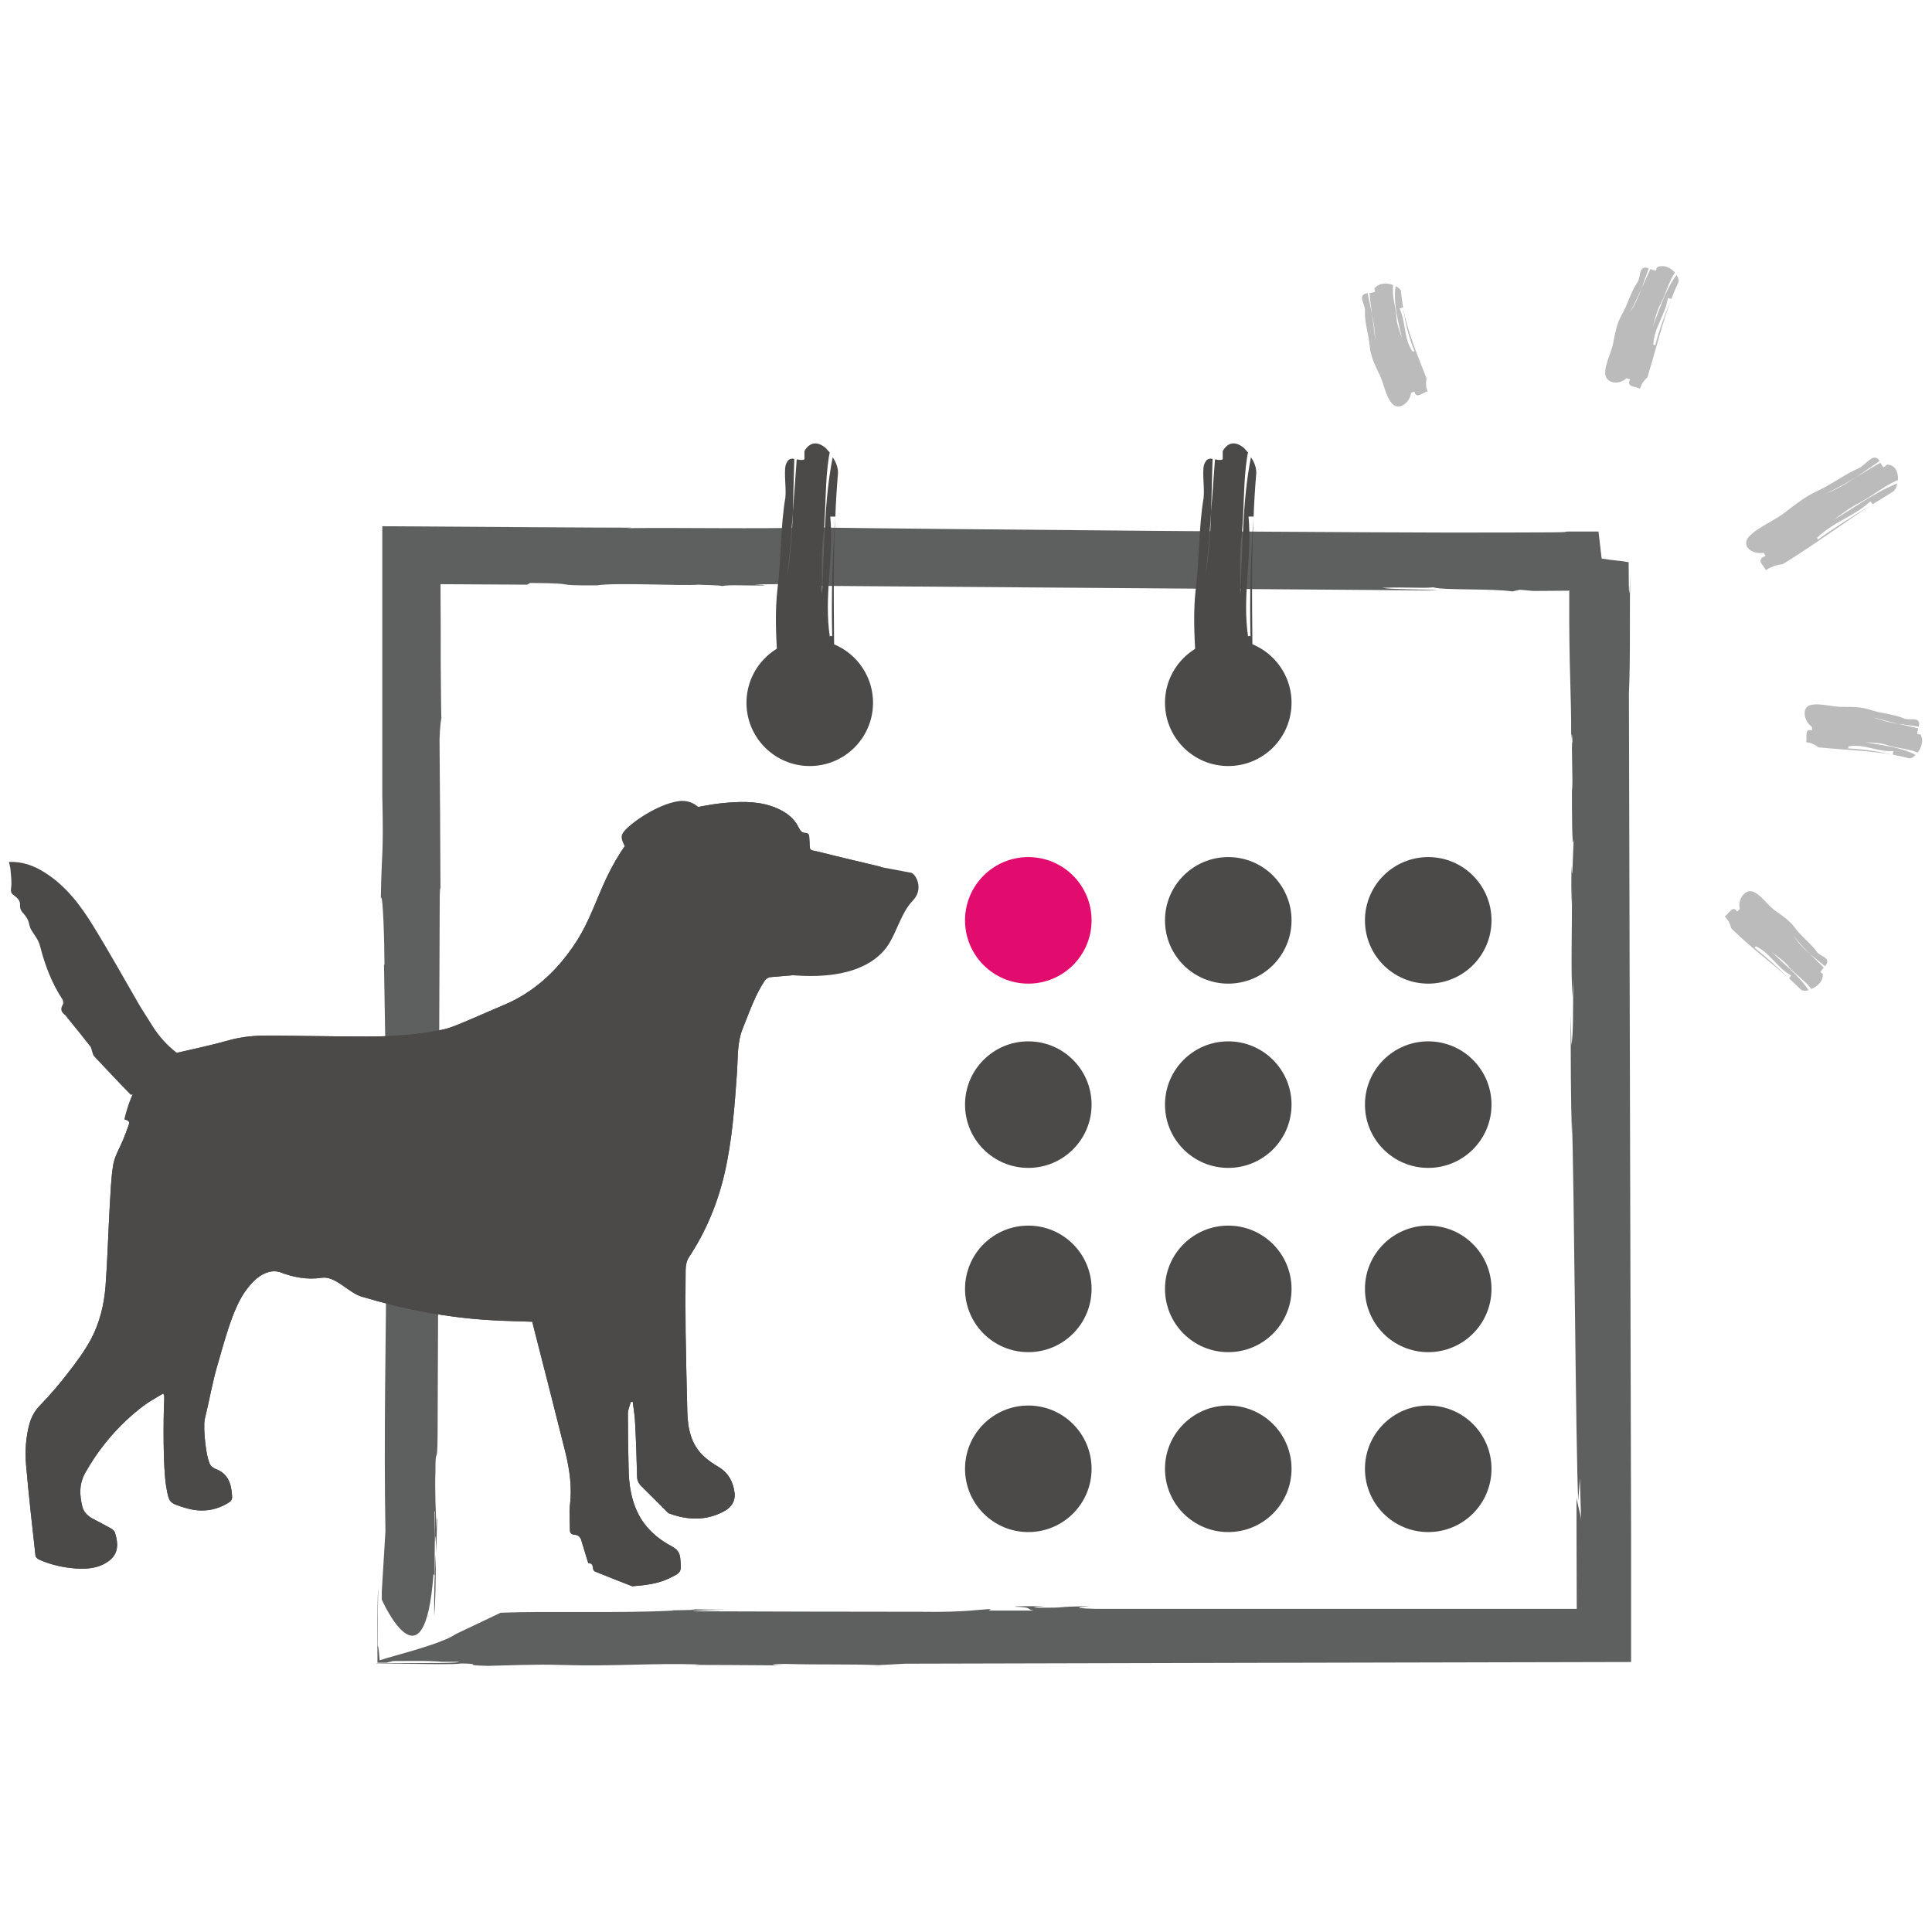 <?xml version="1.0" encoding="UTF-8"?>
<svg id="Layer_1" data-name="Layer 1" xmlns="http://www.w3.org/2000/svg" viewBox="0 0 80 80">
  <defs>
    <style>
      .cls-1 {
        fill: #5e5f5f;
      }

      .cls-1, .cls-2, .cls-3, .cls-4 {
        stroke-width: 0px;
      }

      .cls-2 {
        fill: #4b4a49;
      }

      .cls-3 {
        fill: #bcbbbb;
      }

      .cls-4 {
        fill: #e20c6e;
      }
    </style>
  </defs>
  <g>
    <path class="cls-1" d="M17.98,66.91c.06-.59.06-1.6.07-2.56-.05.74-.08,1.52-.07,2.56Z"/>
    <path class="cls-1" d="M18.06,64.34h0s0,.02,0,.02c0,0,0-.02,0-.02Z"/>
    <path class="cls-1" d="M15.57,66.99c0,.41,0,.87,0,1.35v-1.35Z"/>
    <path class="cls-1" d="M21.8,24.23l.15-.09c2.27.01.66.11,2.76.1.82-.13,3.49.03,4.22-.03-.02.01,1.01.02.95.06.32-.07,1.06-.01,1.71-.03.24-.02-.17-.02-.35-.04l1.49-.02c.58.03.72.07.09.07,3.9.03,22.52.17,26.73.2-.54-.06-1.83-.03-2.32-.11,1.11-.04,1.63.03,2.12-.02.42.13,2.43.04,3.27.17l.32-.07.55.05c.55,0,.98-.01,1.33-.01.12,0,.11,0,.11,0h0s.02,0,.02,0c.04-.01.04-.01.04,0,0,0,0,.02-.01.03h0c0,.08,0,.15,0,.22,0,.28,0,.62,0,1.04.01,2.5.11,3.68.07,5.07,0-.21.04-.76.06-.11-.06.11.04,1.72-.02,2.04,0,.63,0,2.69.08,1.99-.04.35-.06,2.18-.1,1.09,0,.62-.01,1.22,0,1.66l.02-.79c.01,2.09-.05,3.22.02,4.58l.03-.77c0,1.25.01,2.29-.07,2.78l-.03-1.28c0,2.07,0,3.32.05,5.04v-.62c.09,2.2.16,13.69.26,15.71l.07-.93.05,1.74c0-.21-.21-.84-.19-1.01,0,.81,0,2.53.01,4.68-6.84,0-17.47,0-19.92,0-1.39-.04-.25-.1-.23-.11-1.69.02-.73.07-2.17.06-.39-.01.08-.05.3-.06-.63,0-1.21-.01-1.26.02.79.02.45.1.79.16h-1.85s.08-.06.08-.06c-.41,0-1.05.14-2.86.11-3.08,0-6.39-.01-9.48-.02.05-.03.7-.05,1.34-.07-.41,0-1.04,0-1.42-.02.74.05-1.29.04-.71.06-2.26.12-5.18.01-7.17.09-.11.05-.94.45-1.85.88-.62.43-2.61.9-3.16,1.09-.04-.56-.07-.61-.08-.6,0-1.02.01-2,.02-2.39-.03.24-.04,1.97-.03,3.09.13,0,.26,0,.37,0l.27-.07c1.39-.01,1.54,0,1.7.01.1,0,.19.01.34.02.13,0,.33,0,.68,0,.04.03-.22.04-.62.05-.78,0-1.78.01-2.78.02v-.56s0,.57,0,.57c.91,0,1.81.01,2.56.02.51,0,.74,0,.96-.03,1,.02-.11.07,1.09.1.85-.02,1.98-.07,2.96-.04h-.02c2.39.07,3.65-.08,5.83-.02l-.23.02c.87,0,2.23.01,3.68.02-.4-.01-.74-.05.09-.06,1.6.04,2.69,0,3.86.05l1.12-.06c5.05-.01,23.04-.06,30.05-.07,0-3.31,0-4.59,0-5.52v.22c-.02-8.52-.07-25.95-.09-34.8.03-.68.04-1.49.04-2.31,0-.95,0-1.89.01-2.72-.01.76-.03.92-.04.85-.01-.04-.02-.45-.02-1.01,0-.08,0-.17,0-.25l-.32-.05c-.16-.02-.31-.03-.45-.05-.09-.01-.18-.03-.26-.04-.03,0-.07,0-.09-.02l-.02-.16c-.05-.41-.08-.73-.11-.95-.73,0-1.04,0-1.23,0-.07,0-.1,0-.16.02-.13.01-.5.02-2.31.02-5.04.03-24.32-.14-28.8-.21-2.4.07-5.4,0-7.76.03l.24-.02c-1.37,0-5.76-.03-10.34-.06,0,4.85,0,9.88,0,11.57v-.4c.06,2.56-.03,2.21-.06,4.23.09-.27.15,1.93.15,2.77l-.02-.03c.02,1.25.07,4.17.11,6.21l-.05-.08c.05,1.74.03,5.01.04,6.26-.02,2.86-.11,7.27-.04,11.09l-.15,2.47v.36s1.77,3.98,2.14-1.07l.05.08v-1c.02-1.2-.04-1.75.01-1.67v1.64c0-1.2.04-.36.06.1,0-.49.02-.96.03-1.39-.02-.24-.02.17-.03.36-.02-.65-.07-1.55-.04-2.34,0-1.23.08-.08.09-1.52.03-7.59.06-14.94.09-22.59.02-.17.02.03.03.25-.01-2.32-.02-4.35-.04-6.46.02-.58.05-.74.08-.92-.01.1-.02-.79-.03-2.11,0-.95,0-2.22-.01-3.41,1.86.01,3.52.02,3.59.02Z"/>
  </g>
  <circle class="cls-2" cx="33.53" cy="29.1" r="2.62"/>
  <circle class="cls-2" cx="42.58" cy="60.82" r="2.62"/>
  <circle class="cls-2" cx="50.86" cy="60.82" r="2.62"/>
  <circle class="cls-2" cx="59.14" cy="60.82" r="2.62"/>
  <circle class="cls-2" cx="42.58" cy="53.37" r="2.62"/>
  <circle class="cls-2" cx="50.86" cy="53.37" r="2.62"/>
  <circle class="cls-2" cx="59.14" cy="53.37" r="2.62"/>
  <circle class="cls-2" cx="42.58" cy="45.74" r="2.62"/>
  <circle class="cls-2" cx="50.86" cy="45.74" r="2.62"/>
  <circle class="cls-2" cx="59.14" cy="45.74" r="2.62"/>
  <circle class="cls-4" cx="42.58" cy="38.11" r="2.62"/>
  <circle class="cls-2" cx="50.86" cy="38.11" r="2.62"/>
  <circle class="cls-2" cx="59.14" cy="38.11" r="2.62"/>
  <circle class="cls-2" cx="50.86" cy="29.1" r="2.62"/>
  <g>
    <g>
      <g id="pmjasI">
        <g>
          <path class="cls-2" d="M5.17,46.36c.17.03.21.1.15.25-.07.19-.14.39-.22.58-.14.34-.35.68-.41,1.03-.1.59-.11,1.2-.15,1.79-.06,1.08-.09,2.17-.17,3.25-.06.76-.24,1.51-.6,2.19-.27.5-.62.97-.97,1.42-.35.45-.72.89-1.12,1.3-.22.22-.36.46-.45.75-.16.57-.2,1.16-.15,1.75.11,1.25.25,2.5.39,3.75,0,.06.09.13.15.16.49.22,1.01.33,1.54.37.4.02.79,0,1.15-.19.59-.31.62-.75.45-1.3-.02-.07-.11-.14-.18-.18-.25-.14-.51-.27-.77-.41-.19-.11-.34-.26-.4-.48-.12-.49-.14-.95.13-1.42.61-1.08,1.41-2,2.39-2.75.25-.19.54-.34.83-.52.03.07.04.09.04.11,0,.06,0,.11,0,.17-.04.77-.05,2.8.08,3.56.12.7.12.69.8.9.63.19,1.23.13,1.79-.22.1-.06.15-.13.14-.27-.03-.51-.16-.94-.7-1.13-.06-.02-.1-.07-.15-.1-.23-.18-.36-1.65-.28-1.96.19-.77.32-1.56.55-2.32.26-.88.62-2.34,1.2-3.07.24-.31.51-.59.9-.7.14-.04.31-.04.44,0,.57.22,1.14.33,1.75.24.56-.09,1.1.61,1.65.78,1.77.53,3.58.88,5.43.98.54.03,1.09.04,1.64.06.03.14.07.27.1.4.43,1.68.86,3.36,1.28,5.04.17.71.27,1.42.18,2.16-.04.34,0,.69,0,1.03,0,.13.07.18.19.19.14.01.24.08.28.23.08.26.16.53.24.79.02.06.04.16.07.16.16,0,.16.12.18.23,0,.04.04.1.07.11.51.21,1.03.41,1.54.61.02,0,.04,0,.06,0,.5-.04,1.01-.1,1.47-.32.52-.25.52-.25.47-.82-.02-.23-.11-.37-.32-.49-.68-.36-1.22-.85-1.52-1.58-.22-.53-.29-1.08-.3-1.64-.02-.77-.03-1.53-.03-2.3,0-.16.08-.32.12-.48.03,0,.05,0,.08,0,.04.3.09.6.1.9.04.72.06,1.45.08,2.18,0,.18.07.31.2.43.36.35.7.7,1.05,1.05.02.02.05.05.08.06.77.28,1.53.31,2.27-.09.29-.15.47-.41.44-.74-.05-.46-.25-.85-.67-1.1-.22-.13-.43-.27-.62-.45-.52-.49-.65-1.14-.67-1.82-.03-1.1-.05-2.2-.07-3.3-.01-.86-.01-1.71,0-2.57,0-.18.04-.39.13-.53.71-1.07,1.19-2.23,1.48-3.47.32-1.39.42-2.81.52-4.23.04-.61,0-1.23.25-1.82.27-.67.5-1.35.9-1.95.05-.07.16-.14.24-.14.73-.06,1.46-.14,2.19-.15.44,0,.76-.18,1.06-.46,1.12-1.02,1.48-2.32,1.42-3.79,0-.15-.1-.16-.2-.19-.79-.19-1.57-.37-2.36-.57-.6-.15-.46,0-.51-.62,0-.12-.04-.18-.16-.19-.13,0-.2-.07-.26-.19-.15-.32-.4-.56-.71-.73-.63-.34-1.31-.39-1.99-.35-1.18.06-2.32.36-3.42.77-.22.08-.4.21-.56.38-.72.78-1.2,1.7-1.6,2.67-.31.74-.61,1.48-1.07,2.14-.74,1.08-1.67,1.93-2.89,2.44-.62.26-1.24.54-1.87.8-.2.08-.41.16-.63.21-1.03.22-2.08.29-3.13.29-1.37,0-2.74-.03-4.1-.04-.55,0-1.08.04-1.62.19-.86.24-1.73.42-2.6.62"/>
          <path class="cls-2" d="M5.17,46.36c.17.03.21.1.15.25-.07.19-.14.39-.22.58-.14.34-.35.68-.41,1.03-.1.59-.11,1.2-.15,1.79-.06,1.08-.09,2.17-.17,3.25-.06.76-.24,1.51-.6,2.19-.27.5-.62.97-.97,1.42-.35.45-.72.89-1.12,1.3-.22.22-.36.46-.45.75-.16.57-.2,1.16-.15,1.75.11,1.25.25,2.5.39,3.75,0,.06.09.13.15.16.49.22,1.01.33,1.54.37.4.02.79,0,1.15-.19.59-.31.62-.75.45-1.3-.02-.07-.11-.14-.18-.18-.25-.14-.51-.27-.77-.41-.19-.11-.34-.26-.4-.48-.12-.49-.14-.95.13-1.42.61-1.08,1.41-2,2.39-2.75.25-.19.54-.34.83-.52.03.07.04.09.04.11,0,.06,0,.11,0,.17-.04.77-.05,2.8.08,3.56.12.7.12.69.8.9.63.19,1.23.13,1.79-.22.1-.06.15-.13.14-.27-.03-.51-.16-.94-.7-1.13-.06-.02-.1-.07-.15-.1-.23-.18-.36-1.65-.28-1.96.19-.77.32-1.56.55-2.32.26-.88.62-2.34,1.2-3.07.24-.31.51-.59.9-.7.14-.04.31-.04.44,0,.57.22,1.14.33,1.75.24.56-.09,1.1.61,1.65.78,1.77.53,3.58.88,5.43.98.54.03,1.09.04,1.64.06.03.14.07.27.1.4.43,1.68.86,3.36,1.28,5.04.17.71.27,1.42.18,2.16-.04.34,0,.69,0,1.03,0,.13.07.18.19.19.14.01.24.08.28.23.08.26.16.53.24.79.02.06.04.16.07.16.16,0,.16.12.18.23,0,.04.04.1.07.11.51.21,1.03.41,1.54.61.02,0,.04,0,.06,0,.5-.04,1.01-.1,1.47-.32.52-.25.52-.25.47-.82-.02-.23-.11-.37-.32-.49-.68-.36-1.22-.85-1.52-1.58-.22-.53-.29-1.08-.3-1.64-.02-.77-.03-1.53-.03-2.3,0-.16.08-.32.12-.48.03,0,.05,0,.08,0,.04.3.09.6.1.9.04.72.06,1.45.08,2.18,0,.18.07.31.2.43.36.35.7.7,1.05,1.05.02.02.05.05.08.06.77.28,1.53.31,2.27-.09.29-.15.47-.41.44-.74-.05-.46-.25-.85-.67-1.1-.22-.13-.43-.27-.62-.45-.52-.49-.65-1.14-.67-1.82-.03-1.1-.05-2.2-.07-3.3-.01-.86-.01-1.71,0-2.57,0-.18.04-.39.13-.53.71-1.07,1.19-2.23,1.48-3.47.32-1.39.42-2.81.52-4.23.04-.61,0-1.23.25-1.82.27-.67.5-1.35.9-1.95.05-.07.16-.14.24-.14.73-.06,1.46-.14,2.19-.15.44,0,.76-.18,1.06-.46,1.12-1.02,1.48-2.32,1.42-3.79,0-.15-.1-.16-.2-.19-.79-.19-1.57-.37-2.36-.57-.6-.15-.46,0-.51-.62,0-.12-.04-.18-.16-.19-.13,0-.2-.07-.26-.19-.15-.32-.4-.56-.71-.73-.63-.34-1.31-.39-1.99-.35-1.18.06-2.32.36-3.42.77-.22.08-.4.21-.56.38-.72.78-1.2,1.7-1.6,2.67-.31.74-.61,1.48-1.07,2.14-.74,1.08-1.67,1.93-2.89,2.44-.62.26-1.24.54-1.87.8-.2.08-.41.16-.63.21-1.03.22-2.08.29-3.13.29-1.37,0-2.74-.03-4.1-.04-.55,0-1.08.04-1.62.19-.86.24-1.73.42-2.6.62,0,0-1.22.42-1.75,2.65Z"/>
        </g>
      </g>
      <path class="cls-2" d="M5.42,45.34c-.52-.53-1.02-1.07-1.53-1.61-.05-.06-.06-.16-.09-.24-.01-.04-.02-.09-.04-.13-.32-.41-.64-.81-.97-1.21-.04-.05-.07-.11-.12-.14-.15-.12-.17-.24-.07-.41.03-.05.02-.16-.01-.21-.45-.68-.73-1.43-.93-2.21-.07-.29-.26-.48-.39-.72-.05-.1-.06-.23-.1-.33-.04-.1-.1-.19-.17-.27-.1-.11-.18-.21-.17-.37.02-.2-.12-.32-.26-.42-.12-.08-.13-.17-.11-.31.03-.23,0-.46-.02-.69,0-.12-.04-.24-.07-.38.57-.02,1.05.16,1.5.45.88.56,1.49,1.38,2.02,2.25.67,1.09,1.29,2.21,1.93,3.31.14.23.29.45.43.68.5.84,1.21,1.44,2.12,1.81"/>
    </g>
    <path class="cls-2" d="M34.2,36.37l2.2-.48s1.16.22,1.33.25.55.65.07,1.15-.64,1.24-1.01,1.82c-.37.58-1.34,1.46-3.87,1.28-2.53-.18-.91-3.53,1.28-4.02Z"/>
    <path class="cls-2" d="M29.21,33.83s-.31-.79-1.15-.65c-.85.14-1.87.85-2.19,1.21s-.01.47.55,1.84c.56,1.37,2.92,4.89,2.79-2.4Z"/>
  </g>
  <g>
    <path class="cls-3" d="M78.58,19.88l-.09.04c-.51.24-.93.59-1.47.89-.39.18-.77.49-1.12.73.88-.51,1.72-1.15,2.66-1.52-.02.13-.07.26-.18.34-.37.23-.64.4-.84.52-.02-.03-.07-.09-.09-.12-.68.63-1.56.86-2.22,1.52.04,0,.04.04.05.06h0s0,0,0,0c0,.02.02.03.07,0-.05.03-.06.02-.07,0,.73-.53,1.45-.97,2.23-1.44-1.18.76-2.26,1.57-3.48,2.33-.05.03-.16.1-.21.13-.27.03-.5.12-.71.25-.05-.2-.45-.41,0-.59-.02-.03-.06-.1-.08-.13-.52.08-.94-.3-.61-.67.38-.41,1.07-.65,1.58-1.07.38-.29.75-.58,1.19-.79.61-.27,1.17-.71,1.79-.98.22-.11.48-.45.65-.43.1,0,.15.06.2.14-.35.24-.57.39-.97.67-.41.24-.83.48-1.26.68.44-.17.86-.42,1.26-.68.32-.2.62-.38,1-.6.04.07.08.15.14.19,0,0,.1-.07.14-.11.31,0,.43.26.45.49,0,.05,0,.11,0,.17Z"/>
    <path class="cls-3" d="M75,40.96l-.04-.06c-.25-.32-.58-.52-.87-.85-.19-.25-.48-.43-.71-.62.5.51,1.1.95,1.51,1.57-.11.03-.22.04-.3-.01-.23-.22-.39-.37-.51-.48.02-.03.07-.09.09-.12-.59-.31-.86-.93-1.47-1.21,0,.03-.03.05-.05.06h0s0,0,0,0c-.02.01-.03.03,0,.06-.03-.03-.02-.04,0-.06.5.4.94.8,1.4,1.25-.74-.66-1.52-1.23-2.25-1.94-.03-.03-.09-.09-.12-.12-.04-.21-.14-.35-.26-.48.17-.11.33-.5.51-.2.03-.03.08-.08.11-.11-.1-.38.21-.84.55-.72.37.15.61.6.99.84.27.19.53.37.73.64.27.38.67.65.94,1.04.11.13.41.2.41.35.02.08-.03.15-.09.22-.24-.19-.35-.29-.63-.51-.23-.23-.46-.47-.66-.74.18.29.41.52.66.74.19.18.36.35.58.57-.05.06-.11.12-.14.19,0,0,.07.05.1.07.02.26-.16.45-.35.56-.04.02-.09.04-.13.06Z"/>
    <path class="cls-3" d="M79.4,31.17l-.06-.03c-.37-.15-.76-.15-1.17-.28-.29-.11-.64-.1-.94-.13.7.14,1.45.19,2.09.53-.08.08-.17.15-.27.14-.22-.06-.45-.11-.67-.15,0-.04.01-.11.02-.15-.65.05-1.22-.32-1.87-.19.02.02,0,.05,0,.08h0,0s0,.04.03.04c-.04,0-.04-.02-.03-.04.63.03,1.22.12,1.83.26-.96-.17-1.91-.19-2.9-.29-.04,0-.13-.01-.17-.02-.16-.13-.33-.19-.5-.21.05-.19-.09-.59.24-.48,0-.04,0-.12,0-.15-.33-.23-.44-.78-.08-.9.4-.11.92.09,1.41.07.35,0,.71,0,1.05.11.47.17,1,.18,1.46.38.17.06.49-.03.56.1.05.06.05.14.02.23-.32-.05-.48-.07-.85-.12-.34-.08-.68-.16-1.02-.27.33.14.67.22,1.02.27.27.06.51.12.83.19-.02.08-.04.16-.04.24,0,0,.09,0,.13.01.14.21.06.47-.05.66-.03.04-.06.08-.09.12Z"/>
    <path class="cls-3" d="M57.68,11.8v.07c-.04.4.1.77.14,1.21,0,.31.14.63.23.92-.15-.7-.37-1.43-.26-2.15.1.05.19.11.22.2.02.23.05.46.09.68-.04.01-.11.03-.15.04.28.59.16,1.25.55,1.8.01-.03.05-.03.07-.03h0s0,0,0,0c.02,0,.04-.01.02-.05.01.04,0,.05-.02.05-.24-.58-.38-1.16-.47-1.79.18.96.55,1.84.91,2.77.02.04.05.12.06.16-.04.2-.02.38.05.53-.2.03-.49.34-.55,0-.04.01-.11.04-.14.06-.05.4-.49.74-.77.46-.3-.32-.35-.88-.59-1.33-.16-.33-.31-.66-.35-1.03-.04-.51-.23-1.02-.2-1.54,0-.18-.19-.46-.1-.58.04-.08.12-.1.21-.11.07.32.1.48.18.86.05.35.1.71.13,1.07,0-.36-.06-.72-.13-1.07-.04-.29-.08-.58-.1-.87.08,0,.16-.02.23-.05,0,0-.02-.09-.03-.13.15-.21.42-.23.63-.19.04.01.09.03.14.04Z"/>
    <path class="cls-3" d="M69.35,11.3l-.04.06c-.23.37-.32.77-.53,1.19-.17.29-.24.65-.34.96.29-.71.5-1.48.98-2.12.07.09.11.2.08.3-.11.23-.21.46-.29.69-.04-.01-.11-.03-.15-.04-.09.7-.58,1.22-.6,1.94.03-.02.05,0,.08.02h0s0,0,0,0c.02.01.04.01.05-.03-.01.04-.03.04-.05.03.17-.66.39-1.26.66-1.89-.38.99-.61,1.99-.93,3.03-.01.04-.04.13-.05.18-.16.14-.26.3-.31.48-.17-.11-.59-.06-.41-.39-.04-.01-.11-.04-.15-.05-.29.29-.84.23-.88-.17-.03-.44.28-.9.35-1.4.07-.36.14-.71.32-1.03.26-.44.38-.97.68-1.4.09-.16.07-.49.21-.55.07-.05.15-.03.24,0-.11.31-.17.48-.3.84-.15.33-.3.66-.48.98.21-.3.35-.64.48-.98.12-.26.23-.5.37-.81.07.03.15.06.23.06,0,0,.03-.09.04-.13.24-.12.49-.01.65.12.03.03.07.07.1.11Z"/>
  </g>
  <path class="cls-2" d="M51.67,18.76c-.01.06-.02.11-.03.17-.16,1.02-.11,2.04-.22,3.17-.11.79-.06,1.69-.06,2.48.1-1.87.08-3.84.44-5.65.12.18.22.4.22.65-.05.61-.09,1.21-.11,1.81-.05,0-.15,0-.21,0,.15,1.7-.27,3.28-.02,4.97.03-.06.07-.02.1-.01h0s0,0,0,0c.03.01.05,0,.05-.1,0,.11-.02.11-.05.1-.04-1.67.01-3.23.12-4.9-.11,2.59-.02,5.08-.03,7.74,0,.11,0,.34,0,.45-.16.45-.21.9-.21,1.35-.26-.12-.78.31-.67-.59-.05,0-.16,0-.21,0-.26.89-.99,1.2-1.19.3-.2-1.01.01-2.35-.09-3.59-.05-.9-.09-1.79.01-2.69.16-1.23.12-2.58.33-3.81.05-.45-.1-1.23.06-1.46.08-.16.19-.17.31-.15-.02.77-.04,1.39-.06,2.2-.06.89-.13,1.79-.24,2.68.15-.87.21-1.77.24-2.68.05-.71.1-1.38.16-2.18.11.02.22.05.32,0,0,0,0-.22,0-.34.26-.46.62-.35.88-.13.05.06.11.12.17.19Z"/>
  <path class="cls-2" d="M34.35,18.76c-.01.06-.02.11-.03.17-.16,1.02-.11,2.04-.22,3.17-.11.79-.06,1.69-.06,2.48.1-1.87.08-3.84.44-5.65.12.18.22.4.22.65-.05.61-.09,1.21-.11,1.81-.05,0-.15,0-.21,0,.15,1.7-.27,3.28-.02,4.97.03-.06.07-.02.1-.01h0s0,0,0,0c.03.01.05,0,.05-.1,0,.11-.02.11-.05.1-.04-1.67.01-3.23.12-4.9-.11,2.59-.02,5.08-.03,7.74,0,.11,0,.34,0,.45-.16.45-.21.9-.21,1.35-.26-.12-.78.31-.67-.59-.05,0-.16,0-.21,0-.26.89-.99,1.2-1.19.3-.2-1.01.01-2.35-.09-3.59-.05-.9-.09-1.79.01-2.69.16-1.23.12-2.58.33-3.81.05-.45-.1-1.23.06-1.46.08-.16.19-.17.31-.15-.02.77-.04,1.39-.06,2.2-.06.89-.13,1.79-.24,2.68.15-.87.21-1.77.24-2.68.05-.71.1-1.38.16-2.18.11.02.22.05.32,0,0,0,0-.22,0-.34.26-.46.62-.35.88-.13.05.06.11.12.17.19Z"/>
</svg>